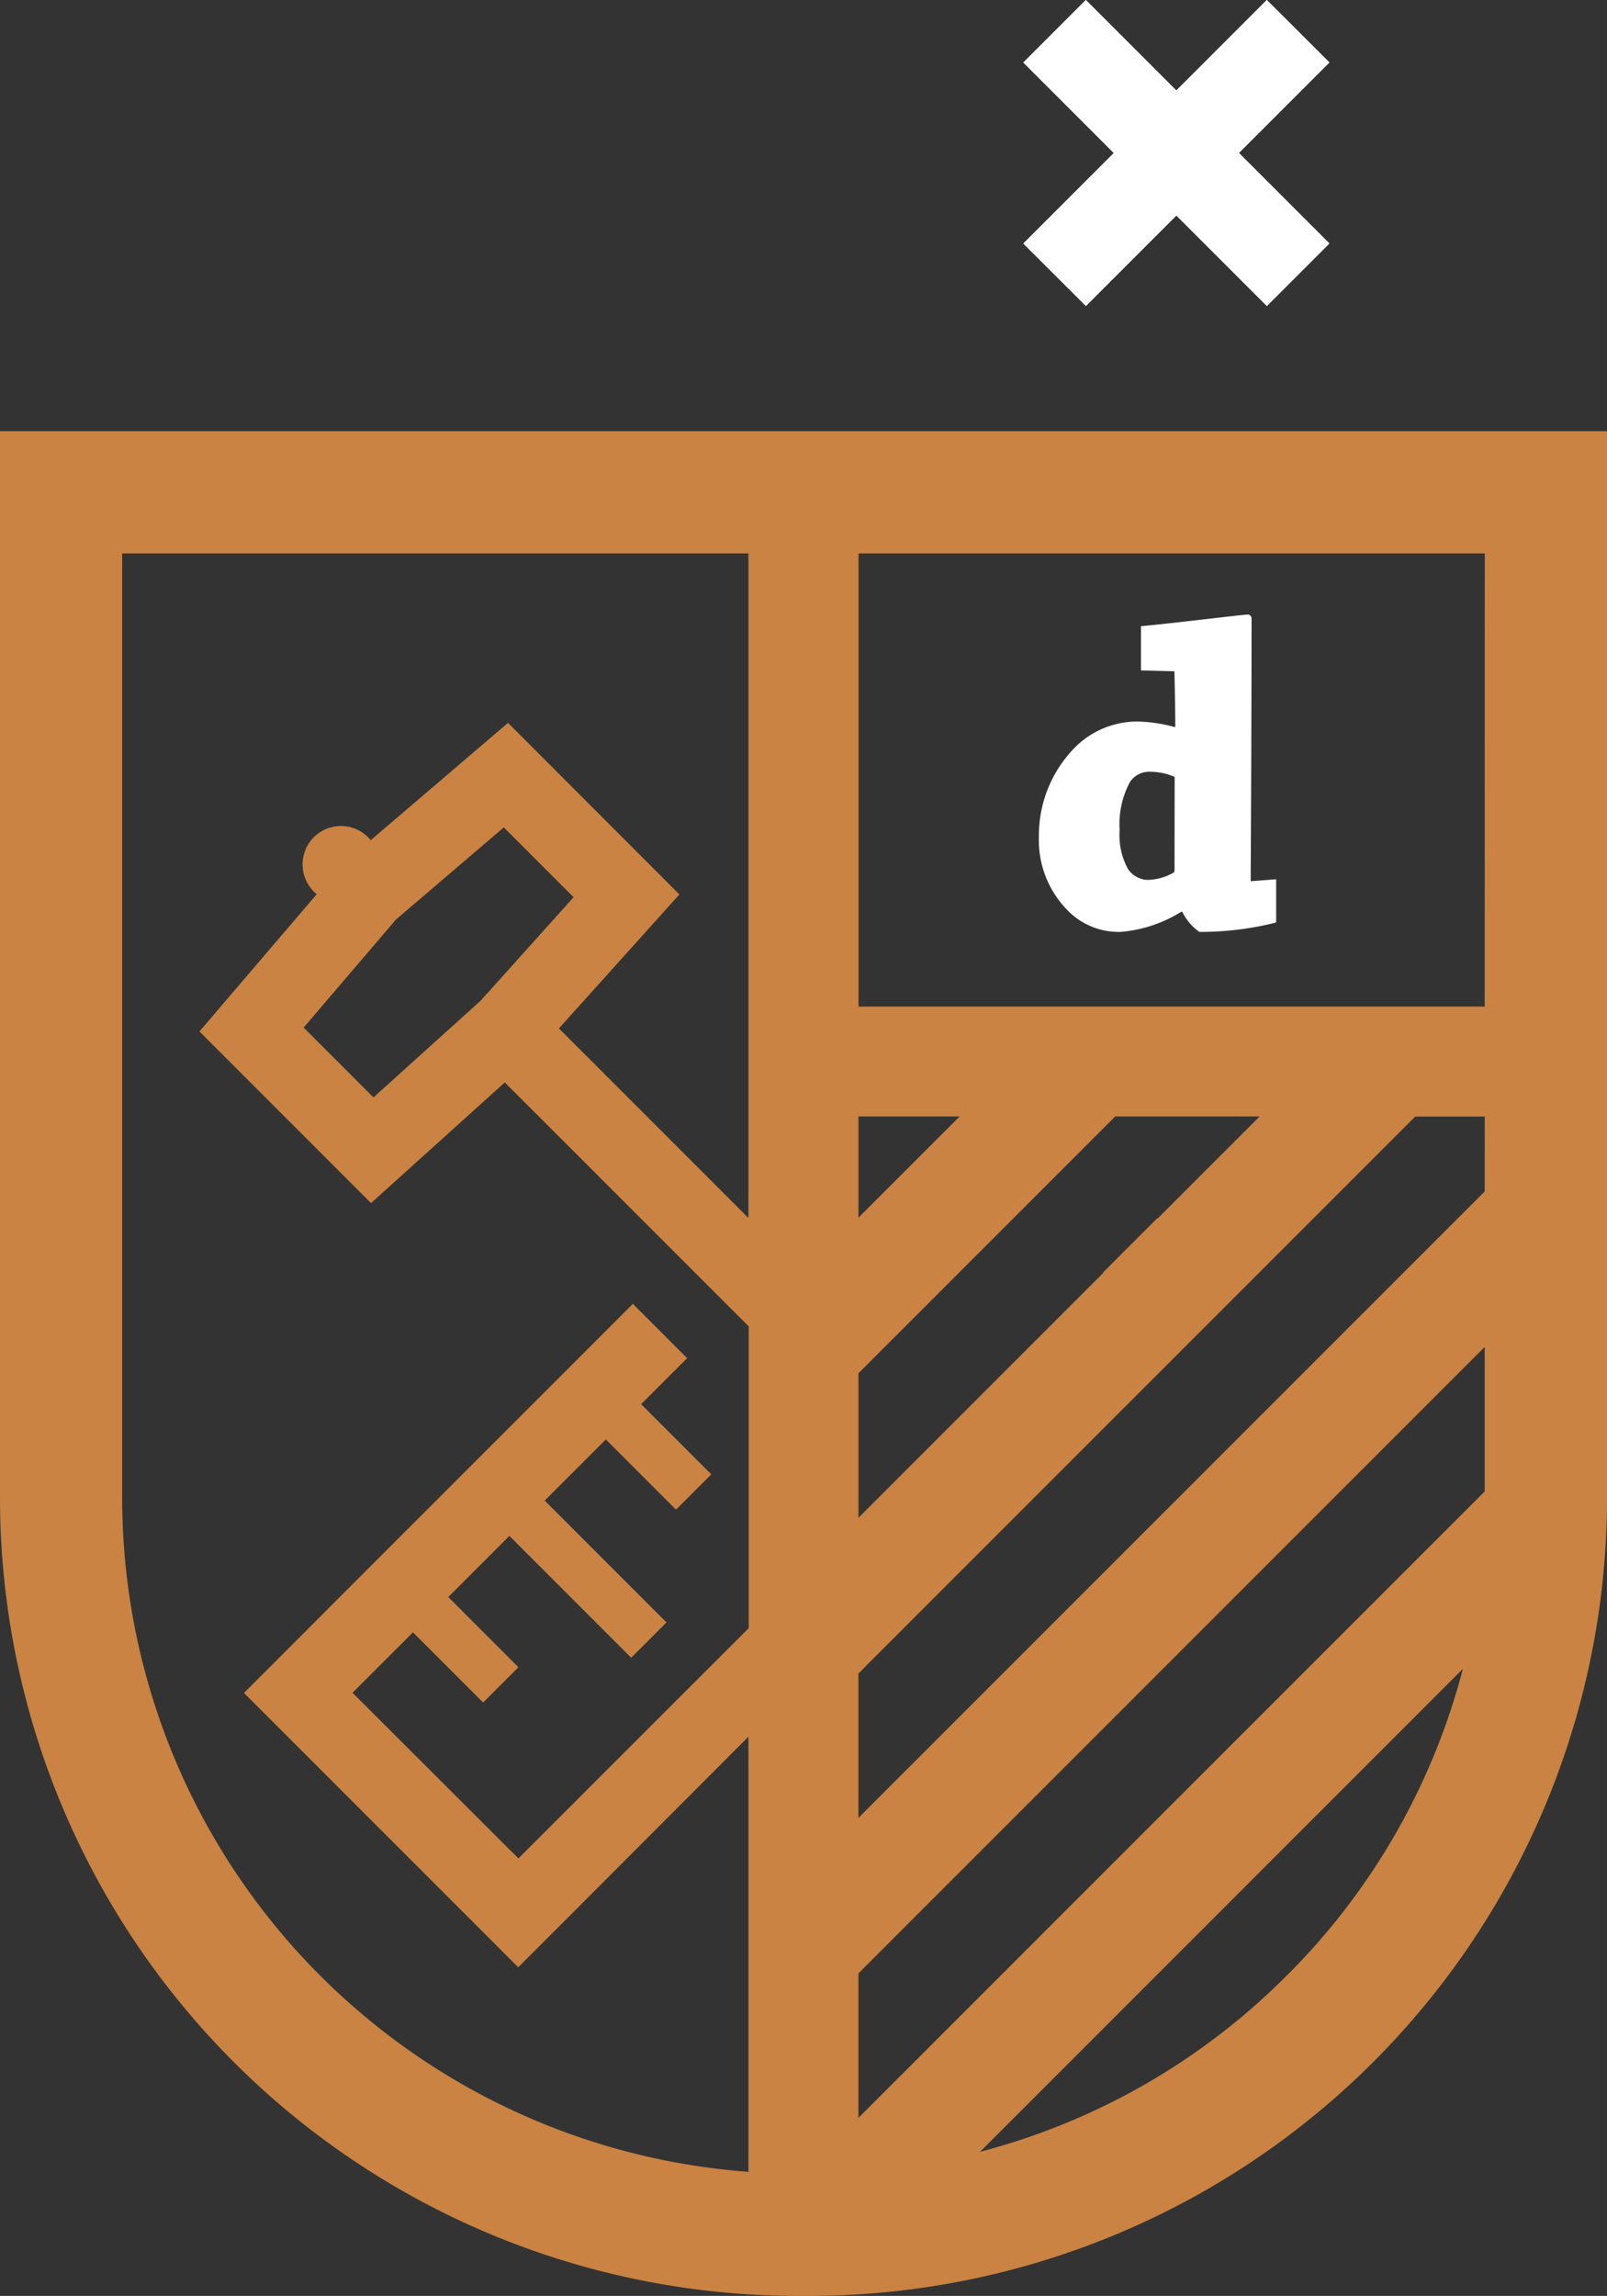 <svg xmlns="http://www.w3.org/2000/svg" width="62.163" height="88.79" viewBox="0 0 62.163 88.79"><rect x="0" y="0" width="62.163" height="88.79" fill="#333333" stroke="none"/><g id="Group_232" data-name="Group 232" transform="translate(-458.649 -257)"><path id="Path_10" data-name="Path 10" d="M497.177,268.833l3.5-3.5,3.5,3.5,2.418-2.418-3.5-3.5,3.5-3.5L504.174,257l-3.5,3.5-3.5-3.5-2.418,2.418,3.5,3.5-3.5,3.5Z" transform="translate(3.478 0)" fill="#fff"></path><path id="Path_11" data-name="Path 11" d="M503.505,288.991a.2.2,0,0,1-.007-.056c.015-2.777.034-6.845.034-10.11a.149.149,0,0,0-.146-.147c-.08,0-.659.067-1.6.175s-2.008.231-2.445.267l-.088.008v1.712l1.295.034c.015.676.032,1.431.033,2.145l-.019.009-.015,0a5.752,5.752,0,0,0-1.454-.212,3.411,3.411,0,0,0-2.488,1.1,4.853,4.853,0,0,0-1.3,3.366,3.859,3.859,0,0,0,1.082,2.807,2.76,2.76,0,0,0,2.078.863,5.241,5.241,0,0,0,2.346-.779l.043.005a2.048,2.048,0,0,0,.637.758l.024.016h.03a12.012,12.012,0,0,0,2.885-.35l.053-.026v-1.66Zm-2.953-.568a.719.719,0,0,1-.016.223,2.109,2.109,0,0,1-1.063.295.973.973,0,0,1-.72-.417,2.752,2.752,0,0,1-.325-1.513,3.466,3.466,0,0,1,.4-1.858.9.9,0,0,1,.786-.395,2.407,2.407,0,0,1,.943.2Z" transform="translate(3.531 2.088)" fill="#fff"></path><path id="Path_12" data-name="Path 12" d="M458.649,272.21v41.238a30.877,30.877,0,0,0,30.877,30.877h.41a30.877,30.877,0,0,0,30.877-30.877V272.21ZM487.6,302.637l-7.33-7.33,4.66-5.181L478.3,283.49l-5.307,4.535-.094-.1a1.485,1.485,0,1,0-2.1,2.1l.1.094-4.535,5.306,6.637,6.638,5.175-4.667,9.435,9.434V318.5l-8.908,8.906L472.286,321l2.338-2.337,2.714,2.715,1.365-1.366-2.713-2.714,2.364-2.364,4.711,4.711,1.366-1.366-4.711-4.711,2.364-2.365,2.714,2.715,1.366-1.365-2.714-2.714,1.78-1.78-2.1-2.1-1.78,1.78-1.049,1.049-.316.317-2.365,2.364-2.1,2.1-.9.9-.345.344-.388.389-2.1,2.1-1.6,1.605-2.1,2.1,2.1,2.1,6.409,6.409,2.1,2.1,2.1-2.1L487.6,322.7v16.826a26.15,26.15,0,0,1-24.225-26.078v-36.51H487.6Zm-9.433-9.432-.932,1.036-1.172,1.057-2.968,2.677-2.7-2.7,2.6-3.042.968-1.134,1.131-.966,3.043-2.6,2.7,2.7Zm13.689,5.508h3.913l-3.913,3.913Zm0,9.932,9.932-9.932h5.586l-3.947,3.947-.012-.012-2.1,2.1.012.012-9.471,9.472Zm16.566,23.292a25.987,25.987,0,0,1-11.86,6.814l18.674-18.675A25.985,25.985,0,0,1,508.425,331.937Zm7.659-18.724-24.225,24.225v-5.586l24.225-24.225Zm0-11.6-24.225,24.225v-5.579l.238-.243,21.3-21.3h2.689Zm0-7.151H491.859V276.938h24.225Z" transform="translate(0 1.465)" fill="#ca8342"></path><path id="Path_50" data-name="Path 50" d="M497.177,268.833l3.5-3.5,3.5,3.5,2.418-2.418-3.5-3.5,3.5-3.5L504.174,257l-3.5,3.5-3.5-3.5-2.418,2.418,3.5,3.5-3.5,3.5Z" transform="translate(3.478)" fill="#fff"></path></g></svg>